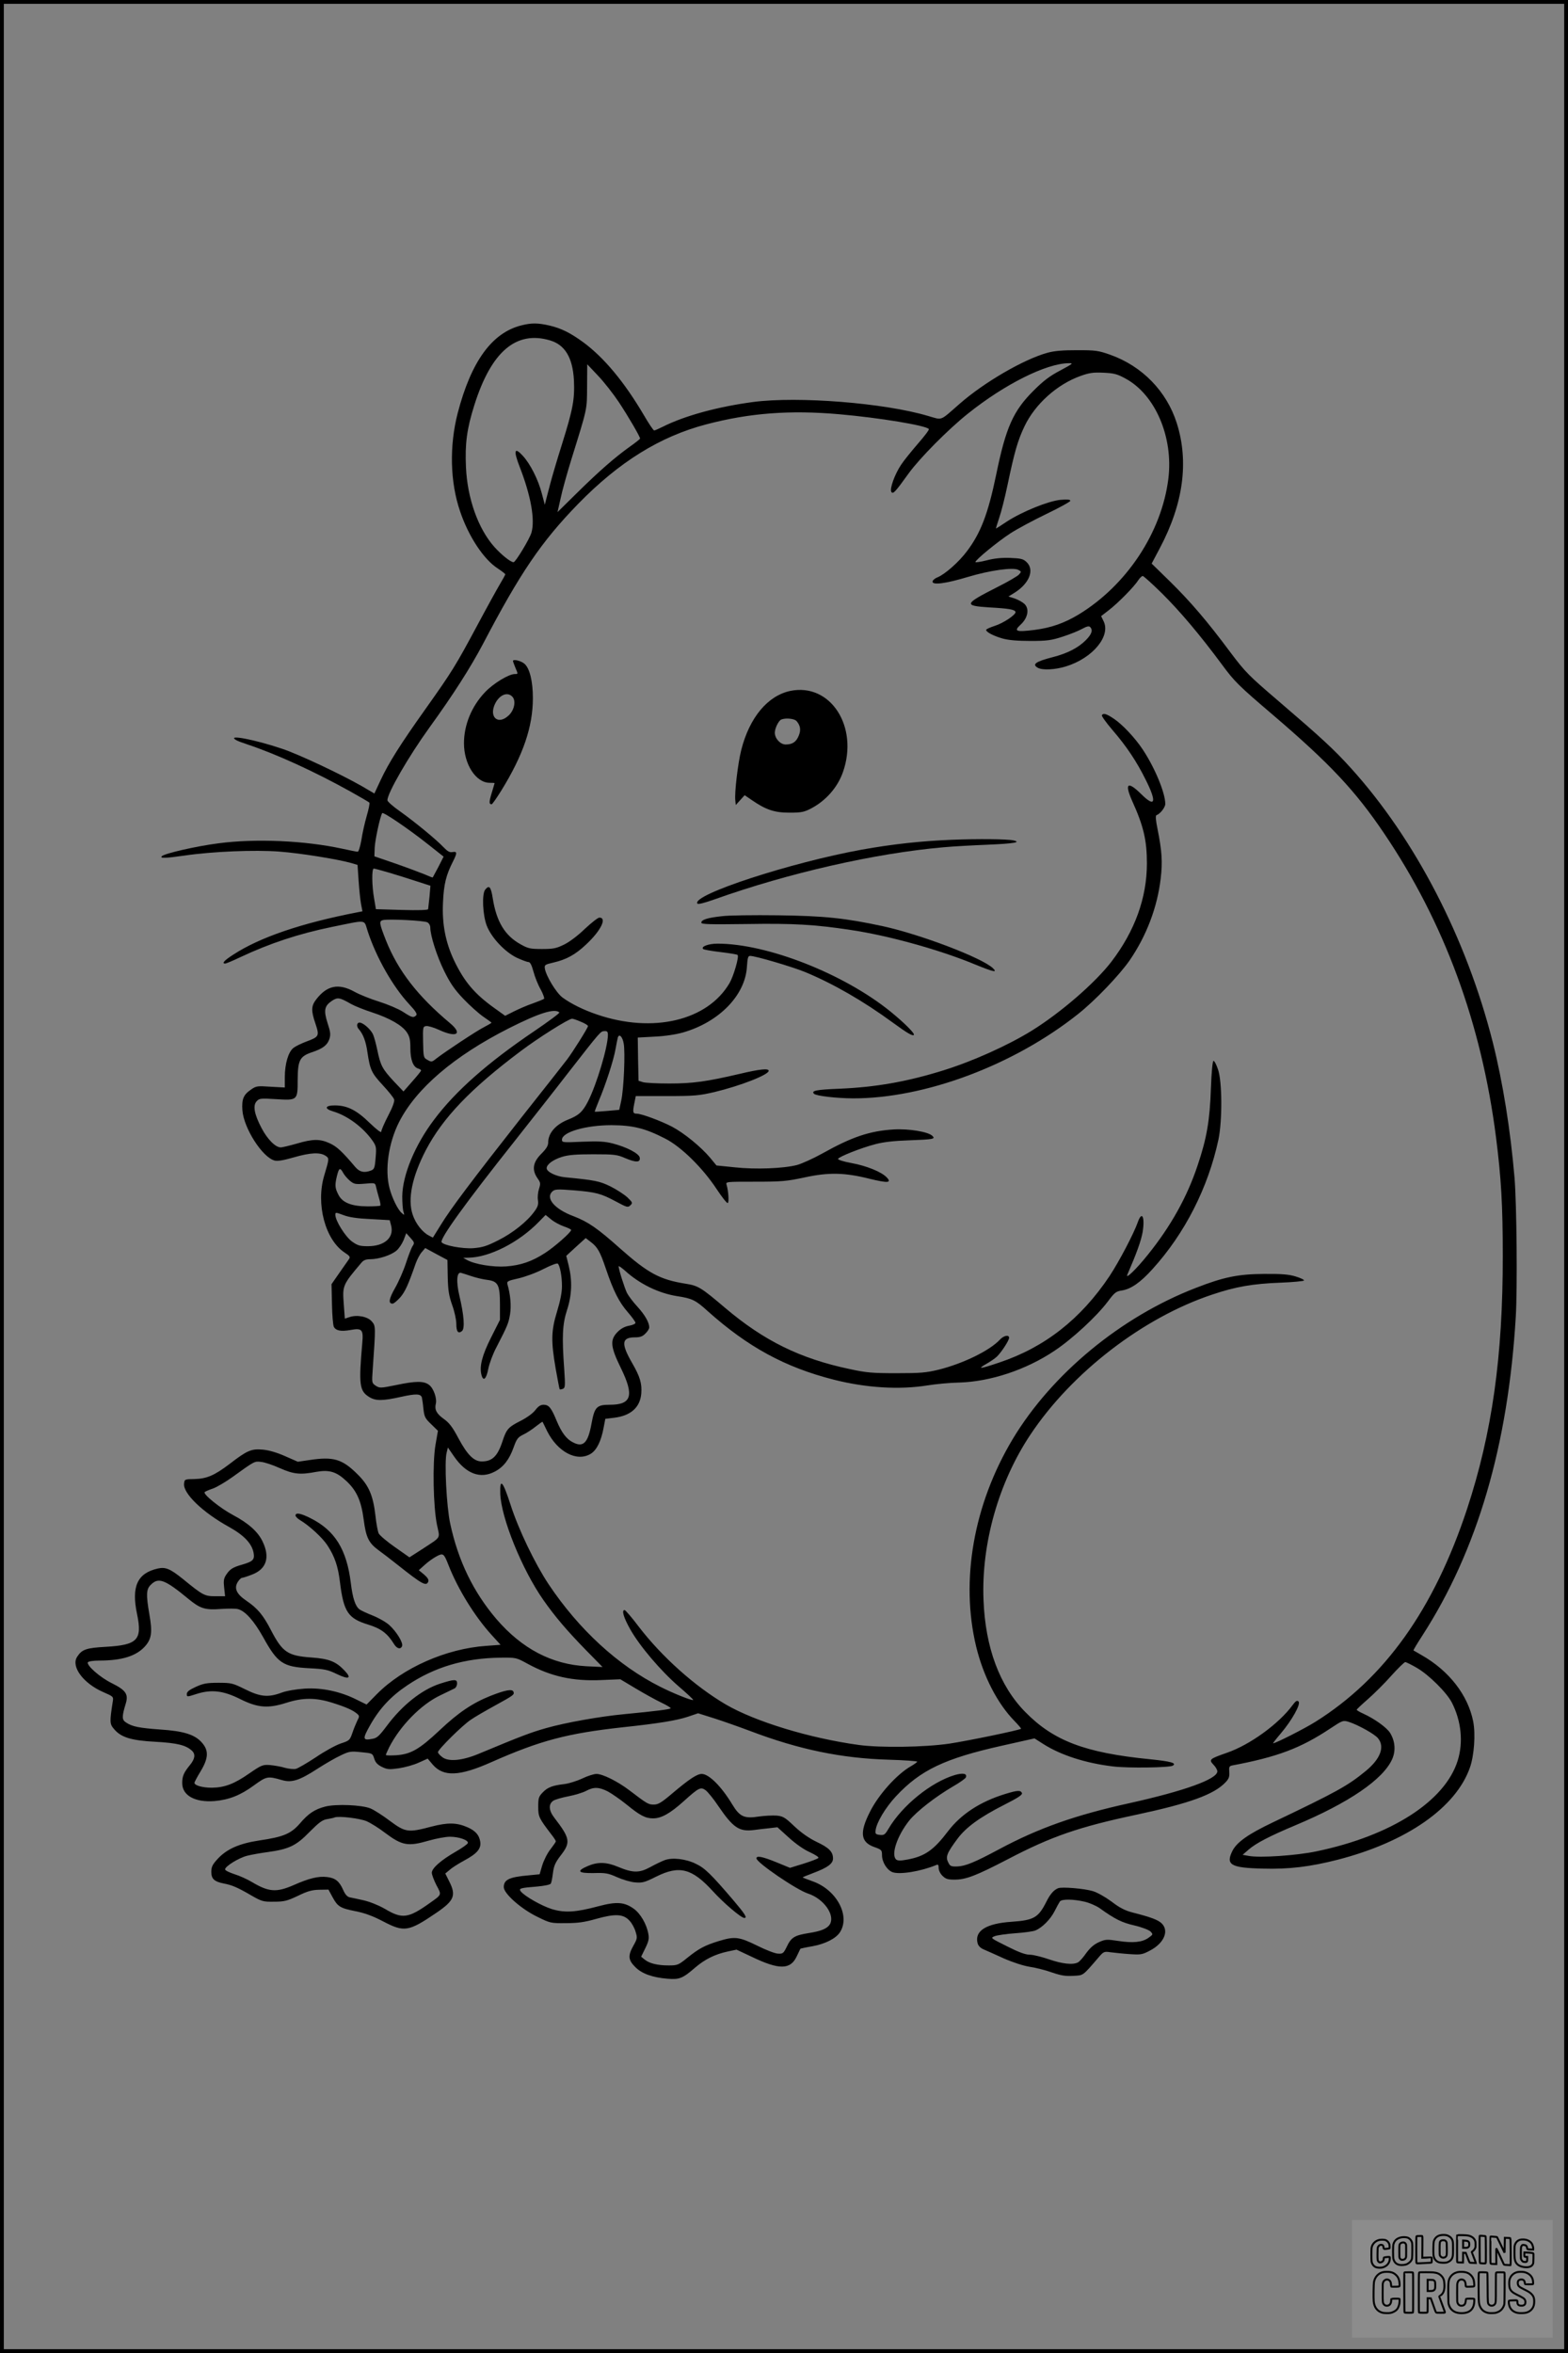 <?xml version="1.0" encoding="UTF-8"?>
<svg xmlns="http://www.w3.org/2000/svg" version="1.0" width="1024pt" height="1536pt" viewBox="0 0 1024 1536" preserveAspectRatio="xMidYMid meet">
  <rect x="0" y="0" width="1024" height="1536" fill="#808080" stroke="none"/>
  <g transform="translate(0.00 0.00) scale(1)">
    <g transform="translate(0,1536) scale(0.1,-0.1)" fill="#000000" stroke="none">
      <path d="M3405 13236 c-192 -48 -328 -235 -416 -573 -55 -214 -50 -450 16 -642 55 -163 154 -313 246 -372 27 -18 49 -35 49 -38 0 -3 -16 -32 -35 -64 -19 -32 -87 -155 -150 -273 -140 -261 -163 -298 -334 -539 -168 -236 -242 -354 -295 -467 l-41 -88 -80 47 c-138 79 -416 210 -525 246 -179 60 -359 94 -300 57 8 -6 44 -19 80 -31 185 -62 431 -174 665 -304 66 -37 123 -70 127 -74 4 -3 -4 -43 -17 -87 -13 -45 -29 -116 -35 -158 -8 -44 -18 -76 -24 -76 -7 0 -52 9 -102 20 -245 53 -565 67 -807 35 -142 -18 -352 -66 -370 -84 -15 -15 23 -14 148 4 184 27 459 38 618 26 137 -10 384 -50 472 -75 l40 -12 7 -104 c4 -58 11 -126 16 -152 l9 -47 -31 -6 c-368 -71 -640 -164 -813 -277 -59 -38 -77 -58 -52 -58 5 0 49 18 97 41 196 92 381 153 599 198 237 48 208 51 234 -27 56 -172 165 -363 271 -477 44 -47 54 -65 46 -73 -18 -18 -28 -15 -88 24 -30 19 -99 48 -153 65 -55 17 -128 46 -162 65 -104 57 -179 42 -250 -50 -33 -43 -34 -73 -5 -158 27 -81 24 -86 -59 -117 -32 -12 -70 -30 -85 -42 -33 -26 -56 -103 -56 -191 l0 -67 -92 5 c-87 6 -95 5 -128 -18 -50 -34 -62 -62 -57 -136 9 -117 131 -308 211 -328 20 -5 59 2 125 21 107 31 170 34 206 11 26 -17 26 -17 -8 -131 -55 -185 7 -418 133 -501 36 -24 39 -29 28 -45 -7 -10 -35 -50 -63 -90 l-50 -72 3 -129 c1 -71 7 -138 12 -149 14 -26 47 -32 109 -21 75 14 85 3 77 -84 -24 -274 -19 -314 46 -354 42 -26 89 -25 209 2 95 21 126 20 134 -4 2 -7 7 -40 10 -73 6 -54 11 -64 51 -102 l44 -43 -16 -92 c-20 -117 -15 -402 10 -523 19 -92 32 -73 -99 -159 l-81 -52 -94 66 c-52 36 -100 77 -107 90 -6 14 -16 66 -21 115 -15 132 -43 198 -116 270 -101 101 -158 118 -316 94 l-75 -11 -82 36 c-54 24 -105 39 -146 43 -75 7 -103 -5 -217 -93 -99 -75 -149 -97 -230 -99 -64 -1 -65 -1 -68 -31 -6 -63 121 -186 291 -280 101 -56 151 -109 163 -170 8 -45 -3 -57 -76 -78 -62 -18 -79 -29 -105 -69 -14 -22 -16 -39 -11 -82 l6 -55 -64 0 c-70 0 -81 6 -212 113 -83 67 -114 79 -163 68 -134 -30 -174 -117 -136 -297 35 -168 4 -202 -201 -214 -131 -7 -159 -17 -190 -65 -42 -64 40 -174 171 -231 66 -29 67 -29 61 -64 -20 -129 -20 -144 8 -176 45 -55 113 -76 271 -84 142 -8 198 -22 237 -57 26 -23 22 -53 -10 -93 -42 -51 -52 -74 -52 -120 0 -81 84 -127 211 -117 94 8 170 38 257 102 83 60 89 62 183 35 64 -19 115 -2 231 73 51 33 120 73 153 88 56 27 66 28 134 21 73 -7 74 -7 85 -42 8 -26 22 -40 50 -54 35 -17 48 -18 111 -9 40 6 98 22 130 37 l58 26 33 -39 c70 -81 174 -77 383 16 321 142 496 188 861 228 234 25 348 44 421 68 l68 23 108 -34 c59 -19 164 -56 233 -82 319 -121 596 -178 903 -187 103 -3 187 -9 187 -13 0 -3 -18 -16 -40 -29 -91 -51 -212 -185 -268 -297 -70 -137 -62 -199 27 -231 48 -17 51 -20 51 -53 0 -45 32 -97 68 -111 46 -18 186 5 285 46 14 6 17 2 17 -19 0 -15 11 -38 25 -51 20 -20 34 -25 78 -25 75 0 140 25 350 134 285 149 463 210 839 290 347 74 507 132 582 212 22 23 26 37 24 67 -3 31 0 38 17 42 298 56 449 113 643 242 80 53 83 54 120 43 62 -20 172 -81 192 -108 45 -56 14 -135 -81 -213 -118 -97 -191 -137 -604 -334 -162 -77 -236 -129 -266 -186 -46 -92 -13 -112 197 -117 172 -5 310 12 490 58 451 116 773 341 864 603 27 78 37 215 21 299 -34 172 -157 331 -336 433 -27 16 -52 30 -54 31 -2 2 24 45 57 96 360 557 561 1243 611 2083 11 190 6 728 -8 905 -27 315 -76 622 -142 885 -172 680 -507 1327 -926 1790 -113 125 -193 198 -480 444 -187 160 -210 183 -305 309 -153 206 -263 334 -396 465 l-121 118 54 102 c153 289 190 563 110 815 -66 208 -226 372 -434 446 -79 28 -97 30 -216 30 -94 0 -148 -4 -195 -17 -155 -43 -412 -192 -573 -333 -133 -116 -109 -107 -207 -79 -286 85 -848 129 -1140 91 -233 -31 -449 -90 -592 -162 -26 -13 -51 -24 -56 -24 -5 0 -36 46 -69 103 -127 215 -258 372 -393 472 -85 62 -145 92 -222 110 -75 17 -115 18 -183 1z m187 -98 c98 -29 148 -113 156 -259 6 -125 -6 -189 -78 -419 -33 -104 -66 -218 -75 -252 -9 -35 -21 -81 -27 -103 l-10 -40 -20 75 c-23 89 -75 192 -124 245 -55 60 -62 35 -20 -73 72 -185 101 -342 77 -428 -11 -40 -104 -194 -117 -194 -19 0 -79 48 -124 98 -107 119 -178 318 -187 523 -7 153 6 250 54 402 110 351 273 491 495 425z m3333 -196 c-69 -36 -110 -67 -175 -132 -133 -132 -181 -240 -244 -547 -53 -256 -101 -382 -191 -501 -53 -71 -144 -151 -193 -171 -18 -7 -32 -20 -32 -28 0 -24 88 -12 228 30 146 44 298 65 332 47 21 -11 21 -12 4 -31 -9 -10 -72 -47 -138 -80 -221 -112 -225 -123 -56 -134 129 -7 168 -14 172 -30 3 -18 -81 -74 -137 -91 -30 -10 -55 -21 -55 -26 0 -14 48 -39 107 -56 39 -11 98 -16 183 -16 109 0 136 4 210 28 47 15 104 38 127 51 30 16 44 20 52 12 20 -20 11 -47 -29 -87 -49 -49 -121 -86 -216 -110 -112 -29 -137 -47 -95 -70 31 -16 113 -12 183 10 175 54 295 200 244 297 l-15 31 53 41 c59 46 163 151 190 194 10 15 23 27 29 27 5 0 62 -51 124 -112 119 -118 248 -270 396 -470 79 -107 106 -134 329 -324 372 -318 538 -494 727 -774 393 -581 636 -1241 731 -1985 34 -267 44 -444 44 -770 1 -660 -70 -1160 -233 -1655 -217 -656 -538 -1106 -991 -1390 -70 -44 -259 -140 -276 -140 -2 0 20 29 50 64 73 86 133 193 116 209 -9 9 -18 4 -38 -23 -91 -124 -281 -261 -430 -312 -114 -40 -119 -44 -87 -78 14 -14 25 -34 25 -43 0 -51 -215 -128 -575 -208 -351 -77 -594 -163 -851 -301 -159 -85 -219 -110 -273 -112 -41 -1 -47 2 -59 28 -18 35 -8 60 61 153 56 75 146 141 308 223 87 44 117 64 113 75 -8 20 -29 19 -110 -6 -163 -50 -288 -132 -372 -242 -94 -124 -152 -165 -267 -186 -42 -8 -62 -8 -72 0 -36 31 6 156 86 256 49 60 170 154 284 221 44 25 82 52 85 60 9 25 -19 30 -72 15 -155 -46 -344 -199 -433 -350 -23 -39 -29 -44 -57 -41 -26 3 -31 7 -28 28 5 51 64 150 134 225 160 171 318 246 694 330 l210 47 58 -37 c115 -73 277 -125 455 -146 99 -12 368 -8 390 5 27 17 -11 28 -150 42 -423 42 -629 120 -814 309 -167 170 -260 419 -272 730 -15 369 99 770 307 1081 270 405 735 763 1186 913 154 52 265 71 447 78 81 3 150 10 153 14 2 5 -21 16 -53 26 -46 14 -90 18 -208 17 -168 -1 -263 -20 -445 -91 -490 -189 -941 -562 -1197 -988 -255 -426 -342 -922 -238 -1354 47 -193 138 -370 249 -484 26 -27 46 -50 44 -52 -9 -9 -348 -79 -467 -97 -164 -24 -449 -28 -591 -9 -323 44 -679 153 -871 265 -202 119 -416 310 -568 508 -45 60 -87 108 -92 108 -21 0 -6 -50 37 -126 62 -110 199 -271 317 -373 54 -46 96 -86 94 -88 -7 -6 -126 41 -215 86 -275 138 -531 373 -729 669 -89 134 -196 356 -248 517 -51 158 -71 180 -68 77 4 -157 142 -498 282 -697 75 -107 152 -198 280 -329 l106 -108 -105 5 c-226 12 -421 114 -588 308 -151 177 -250 381 -302 624 -24 111 -39 406 -23 463 l8 33 40 -58 c78 -113 171 -149 265 -100 57 29 96 79 124 158 20 56 28 67 63 84 23 11 60 35 83 54 23 18 42 31 43 30 1 -2 15 -29 30 -61 69 -137 195 -203 285 -148 39 24 68 83 84 170 l11 58 57 7 c109 13 170 67 178 158 5 66 -8 110 -60 200 -73 127 -69 167 19 167 33 0 50 6 68 25 14 13 25 31 25 40 0 32 -28 81 -77 135 -28 30 -58 70 -68 89 -16 32 -55 155 -55 175 0 4 18 -8 41 -28 96 -88 221 -148 341 -167 98 -15 121 -26 199 -97 263 -235 505 -367 823 -448 212 -54 429 -67 611 -38 55 9 150 18 210 19 203 6 436 83 621 207 116 77 276 225 349 322 44 59 53 66 92 72 58 9 121 52 199 139 212 233 364 533 431 845 26 123 25 383 -3 460 -10 30 -23 55 -29 55 -6 0 -13 -71 -17 -180 -7 -208 -27 -326 -87 -503 -68 -205 -175 -397 -325 -583 -76 -95 -150 -166 -133 -128 59 136 89 219 99 276 16 98 -4 142 -31 66 -26 -75 -123 -259 -185 -353 -187 -280 -423 -465 -719 -564 -127 -43 -148 -45 -87 -10 25 14 56 35 69 47 29 27 81 106 81 124 0 22 -35 15 -60 -12 -67 -72 -240 -156 -400 -196 -82 -20 -120 -23 -275 -23 -157 0 -196 3 -306 27 -323 68 -559 184 -813 399 -158 134 -176 145 -258 158 -169 27 -245 68 -428 230 -149 133 -209 174 -305 211 -124 46 -185 119 -137 162 16 14 32 15 136 7 148 -12 181 -21 278 -73 73 -39 78 -41 95 -25 16 16 14 19 -20 52 -21 19 -70 51 -110 71 -71 35 -102 41 -298 60 -60 6 -119 36 -119 59 0 25 42 56 100 74 42 13 91 17 205 17 138 0 155 -2 210 -26 69 -29 98 -28 93 4 -4 27 -87 70 -178 93 -51 13 -93 15 -197 11 -127 -6 -133 -5 -133 13 0 50 155 95 325 95 139 -1 218 -20 350 -88 104 -53 244 -191 335 -329 35 -53 68 -95 73 -91 9 6 4 79 -8 119 -6 20 -4 20 187 20 174 0 206 3 323 28 157 34 261 32 424 -9 120 -29 146 -27 112 9 -34 36 -132 76 -232 94 -49 9 -88 21 -86 27 5 14 151 72 244 96 52 14 124 22 218 25 164 6 175 9 154 29 -26 27 -155 48 -254 42 -157 -10 -272 -49 -465 -157 -58 -32 -132 -66 -165 -75 -89 -23 -272 -30 -408 -15 l-118 12 -42 51 c-61 72 -169 160 -248 202 -73 38 -200 85 -230 85 -26 0 -28 9 -17 65 l10 50 201 0 c183 0 212 3 312 26 171 41 355 113 355 139 0 17 -58 11 -189 -20 -219 -51 -306 -63 -461 -63 -80 0 -157 4 -172 9 l-28 9 -3 141 -2 141 110 6 c67 3 139 14 185 27 237 68 408 244 418 431 4 57 7 69 21 69 34 0 272 -70 358 -105 182 -75 382 -190 573 -330 96 -70 129 -89 138 -81 8 9 -61 78 -153 153 -305 247 -805 443 -1129 443 -59 0 -110 -19 -94 -35 3 -4 54 -13 113 -20 58 -7 109 -15 112 -19 11 -10 -26 -138 -53 -184 -144 -245 -500 -329 -864 -205 -89 30 -170 70 -226 111 -41 30 -109 142 -116 191 -3 22 2 25 54 37 87 20 145 52 215 118 97 90 139 176 87 176 -9 0 -51 -33 -94 -73 -44 -43 -101 -86 -136 -103 -51 -25 -70 -29 -144 -29 -76 0 -91 3 -139 30 -104 57 -159 149 -183 301 -12 75 -23 89 -49 57 -23 -27 -17 -167 10 -236 31 -79 118 -171 196 -209 33 -15 67 -28 76 -28 11 0 21 -19 33 -63 9 -34 30 -87 47 -116 16 -30 26 -58 22 -61 -5 -4 -37 -17 -73 -30 -36 -12 -91 -36 -123 -52 l-58 -29 -67 48 c-132 94 -199 173 -266 312 -56 118 -80 239 -73 379 5 119 20 180 66 270 27 54 27 65 -3 60 -19 -4 -33 4 -58 30 -49 52 -192 169 -285 235 -46 32 -83 65 -83 73 0 47 139 287 274 474 157 217 268 391 351 548 242 462 379 664 619 911 269 276 537 442 839 521 282 74 545 94 866 66 264 -23 572 -74 587 -97 3 -5 -30 -48 -72 -96 -42 -49 -92 -110 -110 -138 -42 -63 -75 -157 -63 -176 11 -17 24 -3 114 122 73 100 256 285 385 388 241 193 513 329 660 330 32 1 27 -3 -55 -47z m-2883 -208 c62 -94 138 -224 138 -237 0 -3 -30 -27 -67 -53 -98 -70 -201 -160 -345 -302 l-127 -125 20 89 c10 49 42 163 70 254 107 344 102 321 103 479 l1 143 71 -75 c39 -41 100 -119 136 -173z m3306 156 c196 -104 316 -383 282 -656 -44 -350 -272 -694 -585 -885 -95 -57 -180 -87 -289 -101 -121 -15 -138 -9 -91 34 48 44 59 104 25 136 -13 12 -41 27 -63 35 l-41 13 37 23 c99 61 135 151 81 202 -22 21 -37 24 -107 27 -57 2 -105 -3 -154 -16 -40 -10 -73 -15 -73 -11 0 14 145 133 228 187 46 30 153 87 238 128 85 41 154 79 154 85 0 8 -20 10 -65 6 -80 -8 -250 -77 -350 -142 -37 -25 -69 -45 -70 -45 -2 0 7 30 20 68 13 37 38 135 55 217 45 214 66 289 111 383 69 144 212 273 366 328 56 20 82 24 148 21 68 -3 90 -8 143 -37z m-4547 -3046 l96 -76 -34 -67 c-19 -36 -36 -67 -37 -69 -2 -1 -25 8 -52 20 -27 11 -112 43 -189 70 l-140 48 2 56 c2 49 35 204 49 226 6 10 173 -103 305 -208z m-262 -180 c47 -14 128 -39 179 -56 l93 -30 -6 -71 c-4 -40 -8 -76 -9 -82 -2 -6 -64 -8 -172 -5 l-169 5 -11 65 c-16 87 -17 200 -3 200 6 0 50 -12 98 -26z m252 -325 c10 -5 19 -20 19 -33 0 -53 43 -188 91 -285 40 -81 67 -120 125 -181 41 -43 99 -95 129 -116 30 -20 55 -39 55 -40 0 -2 -22 -15 -49 -29 -48 -24 -258 -163 -314 -207 -26 -21 -30 -22 -55 -7 -26 14 -27 17 -29 116 -2 98 -1 102 20 105 12 2 49 -9 82 -24 116 -54 159 -29 75 42 -213 178 -340 343 -419 540 -45 115 -47 127 -19 134 37 8 268 -3 289 -15z m-498 -533 c23 -13 85 -38 138 -55 115 -38 195 -84 226 -130 18 -27 23 -48 23 -103 0 -76 18 -123 50 -133 11 -3 20 -9 20 -13 0 -4 -26 -36 -58 -72 l-57 -65 -63 66 c-75 81 -87 103 -108 205 -9 43 -22 90 -29 104 -15 29 -52 64 -78 73 -24 9 -34 -19 -14 -41 29 -33 47 -81 57 -154 17 -113 27 -133 100 -212 37 -40 71 -82 74 -93 4 -12 -10 -51 -39 -106 -25 -48 -45 -95 -45 -104 0 -10 -28 11 -74 55 -86 84 -146 115 -226 116 -67 1 -76 -21 -15 -39 95 -28 198 -105 259 -193 23 -34 25 -43 19 -110 -5 -66 -9 -75 -30 -83 -45 -17 -74 -10 -102 22 -87 103 -121 134 -166 155 -64 30 -111 30 -216 -1 -46 -13 -94 -25 -106 -25 -34 0 -87 53 -126 128 -46 88 -57 145 -31 173 17 19 26 20 124 14 144 -9 144 -9 144 128 1 127 14 151 93 178 72 24 100 46 114 86 9 29 8 45 -12 105 -26 83 -21 111 29 145 37 24 50 22 125 -21z m1360 -55 c4 -4 -71 -59 -165 -123 -302 -204 -513 -390 -653 -577 -125 -165 -206 -361 -208 -500 0 -42 3 -87 8 -101 7 -24 7 -24 -12 -8 -26 23 -62 97 -79 161 -32 121 -7 295 62 432 112 220 359 431 716 612 200 101 300 132 331 104z m141 -61 c25 -10 46 -23 46 -28 0 -11 -101 -172 -138 -220 -16 -21 -147 -188 -293 -372 -323 -411 -466 -600 -531 -707 l-51 -82 -27 14 c-42 22 -86 78 -105 136 -34 101 -4 247 86 421 111 211 291 400 619 646 115 87 314 212 336 212 7 0 33 -9 58 -20z m176 -87 c-1 -80 -73 -321 -130 -433 -35 -68 -60 -91 -131 -119 -80 -32 -129 -88 -129 -149 0 -21 -12 -41 -45 -74 -56 -56 -63 -106 -23 -162 18 -26 19 -32 8 -67 -7 -21 -10 -54 -7 -73 4 -28 0 -43 -22 -73 -48 -67 -141 -141 -236 -189 -77 -39 -104 -47 -164 -52 -71 -5 -194 18 -207 39 -13 22 155 255 480 664 104 132 262 332 349 445 213 273 209 268 235 269 18 1 22 -4 22 -26z m103 -54 c11 -57 1 -297 -16 -374 l-13 -60 -79 -7 c-43 -4 -80 -6 -81 -5 -1 1 11 33 27 72 43 101 97 266 109 338 6 34 13 68 15 75 9 26 30 5 38 -39z m-1832 -845 c7 -14 27 -37 43 -51 28 -23 36 -25 98 -20 67 6 68 6 74 -21 3 -15 12 -47 19 -72 8 -24 11 -47 9 -50 -3 -3 -40 -5 -82 -5 -106 0 -166 24 -192 76 -23 44 -24 63 -9 125 13 51 20 54 40 18z m179 -302 l125 -7 10 -38 c18 -77 -45 -132 -152 -132 -53 0 -67 4 -105 31 -43 32 -108 135 -108 174 0 17 2 17 53 -2 36 -14 89 -22 177 -26z m1263 -48 c26 -9 47 -19 47 -23 0 -15 -108 -110 -170 -150 -86 -56 -160 -81 -255 -88 -86 -6 -205 14 -255 42 l-25 14 35 1 c136 2 328 99 459 234 l44 45 36 -29 c20 -17 58 -37 84 -46z m-989 -129 c-8 -12 -27 -62 -43 -111 -16 -49 -48 -122 -71 -162 -41 -72 -45 -102 -16 -102 8 0 30 19 50 41 32 38 51 79 101 222 10 27 27 60 40 74 l22 26 72 -39 73 -39 2 -110 c2 -89 8 -124 29 -184 15 -41 27 -96 27 -122 0 -52 12 -68 37 -48 20 17 13 105 -17 231 -22 93 -17 157 11 149 8 -2 39 -12 69 -22 30 -10 76 -21 103 -24 70 -9 82 -33 82 -160 l0 -101 -58 -115 c-58 -115 -77 -188 -63 -243 12 -47 32 -29 45 39 7 35 31 100 54 142 73 142 78 155 88 214 9 55 2 131 -17 195 -5 20 1 23 72 39 43 10 115 36 163 61 49 25 89 40 94 35 14 -14 27 -82 27 -147 0 -40 -11 -96 -32 -165 -39 -127 -40 -193 -9 -374 13 -71 24 -132 26 -134 2 -2 12 -1 21 3 15 6 16 18 9 124 -16 217 -12 298 18 390 32 98 35 192 11 290 l-16 64 63 58 64 58 30 -23 c47 -35 63 -63 101 -175 50 -148 87 -221 145 -287 27 -31 49 -62 49 -68 0 -7 -19 -15 -41 -19 -28 -5 -53 -18 -75 -40 -52 -52 -48 -96 21 -237 88 -180 70 -239 -73 -239 -85 0 -99 -14 -119 -123 -23 -127 -54 -158 -122 -122 -42 21 -74 64 -106 141 -35 85 -51 104 -85 104 -20 0 -35 -10 -54 -35 -16 -21 -55 -49 -94 -69 -83 -42 -94 -54 -121 -136 -32 -97 -67 -130 -135 -130 -51 0 -94 43 -152 151 -38 72 -59 100 -95 126 -48 34 -62 61 -53 99 9 34 -14 101 -43 123 -34 27 -87 27 -219 -1 -99 -20 -104 -20 -130 -4 -26 18 -26 19 -20 105 20 285 20 285 -6 315 -27 32 -97 45 -146 28 l-30 -10 -7 95 c-9 121 -8 125 116 271 13 16 30 22 57 22 55 0 136 26 171 56 16 13 37 45 47 69 l17 45 28 -31 c26 -29 27 -33 13 -54z m-866 -1449 c91 -40 132 -44 238 -24 84 15 131 1 195 -59 68 -63 98 -130 114 -252 15 -116 32 -152 95 -199 25 -18 80 -60 124 -95 165 -131 190 -144 203 -111 4 12 -5 26 -28 46 l-34 28 40 36 c22 20 56 44 77 55 42 22 47 19 77 -58 61 -156 171 -334 280 -454 l60 -66 -94 -7 c-261 -18 -544 -143 -714 -315 l-67 -68 -65 32 c-105 53 -226 79 -339 72 -57 -4 -117 -14 -150 -26 -88 -33 -140 -28 -240 22 -81 40 -89 42 -175 42 -76 0 -99 -5 -147 -27 -42 -19 -58 -32 -58 -46 0 -20 1 -20 63 0 97 31 175 22 285 -33 114 -57 181 -63 301 -25 109 35 193 35 303 0 89 -28 133 -48 160 -71 16 -14 16 -18 1 -46 -8 -17 -23 -53 -32 -80 -16 -46 -19 -50 -75 -68 -33 -11 -106 -51 -163 -90 -58 -38 -116 -72 -131 -76 -14 -3 -46 0 -71 7 -25 8 -69 15 -97 18 -48 3 -55 1 -135 -54 -100 -70 -163 -93 -246 -94 -61 0 -113 15 -113 32 0 5 18 39 40 75 52 86 54 136 9 187 -46 53 -119 76 -273 86 -138 10 -183 19 -223 46 -27 17 -28 37 -2 122 19 62 2 88 -90 134 -78 38 -168 118 -157 137 4 6 36 11 74 11 150 0 243 30 300 94 42 48 48 91 28 205 -23 133 -21 167 9 196 50 50 91 35 245 -92 78 -64 108 -74 215 -66 45 3 94 3 109 -1 47 -12 104 -75 165 -184 94 -170 129 -193 301 -202 102 -5 122 -10 180 -38 79 -38 100 -29 49 24 -55 58 -101 76 -214 84 -156 11 -190 34 -265 178 -51 99 -88 143 -160 192 -67 45 -83 83 -56 125 9 14 21 25 26 25 5 0 35 9 65 21 94 35 120 111 71 214 -30 65 -92 121 -194 175 -86 46 -199 138 -185 150 4 4 29 15 56 24 26 10 82 43 125 74 147 106 144 104 187 99 22 -2 77 -20 123 -41z m1616 -1276 c154 -84 297 -116 487 -107 l120 5 102 -61 c57 -34 131 -75 165 -91 34 -16 62 -33 62 -37 0 -7 -97 -19 -305 -39 -158 -15 -383 -55 -509 -91 -99 -28 -160 -51 -436 -166 -111 -47 -202 -55 -242 -23 -16 12 -28 26 -28 32 0 17 161 177 215 212 27 19 97 59 155 91 127 70 130 72 123 92 -8 19 -52 11 -149 -27 -118 -47 -210 -109 -331 -223 -134 -126 -189 -158 -285 -165 -38 -2 -68 -2 -68 2 0 4 10 26 21 49 72 141 209 281 334 340 44 21 87 42 95 46 8 5 15 19 15 32 0 29 -18 28 -112 -2 -119 -39 -246 -140 -346 -274 -51 -68 -65 -81 -96 -86 -63 -12 -65 -1 -14 89 62 110 136 189 242 260 178 120 375 178 609 181 102 1 103 1 176 -39z m5808 -27 c80 -46 197 -163 230 -228 61 -120 75 -258 38 -377 -82 -265 -433 -491 -921 -593 -132 -28 -373 -44 -445 -30 l-39 7 38 33 c49 43 138 89 307 160 348 146 573 299 632 432 24 55 19 117 -14 171 -22 35 -101 92 -176 126 -23 10 -42 22 -42 25 0 3 33 34 73 69 40 35 109 103 152 152 44 49 85 89 92 90 7 0 40 -17 75 -37z"></path>
      <path d="M3350 11045 c0 -3 7 -22 15 -42 19 -44 19 -43 -3 -43 -39 0 -140 -61 -194 -118 -88 -92 -138 -214 -138 -334 0 -137 78 -258 168 -258 17 0 32 -1 32 -2 0 -2 -9 -31 -19 -65 -18 -59 -18 -73 0 -73 4 0 32 40 62 88 144 233 207 418 207 605 0 110 -21 195 -55 224 -23 20 -75 32 -75 18z m-5 -232 c27 -26 14 -91 -25 -125 -70 -64 -130 -6 -85 82 29 55 79 75 110 43z"></path>
      <path d="M5162 10850 c-148 -31 -267 -173 -321 -385 -22 -86 -45 -281 -39 -330 l3 -30 29 32 29 32 44 -30 c94 -65 150 -84 248 -84 79 0 97 4 143 28 96 51 172 137 207 237 104 296 -81 583 -343 530z m40 -197 c25 -29 30 -59 14 -96 -16 -40 -41 -57 -85 -57 -35 0 -71 39 -71 77 0 29 25 79 42 86 30 12 86 6 100 -10z"></path>
      <path d="M7196 10691 c-3 -5 27 -47 67 -94 95 -110 160 -208 219 -327 74 -147 63 -185 -28 -95 -90 89 -112 73 -60 -44 74 -163 96 -256 96 -407 0 -225 -79 -442 -232 -642 -107 -139 -330 -332 -520 -450 -155 -96 -388 -201 -583 -261 -236 -73 -438 -108 -672 -118 -153 -6 -187 -13 -167 -33 14 -14 142 -29 254 -30 469 -1 1050 216 1471 551 111 88 270 254 337 351 109 159 180 345 202 533 13 108 8 180 -20 320 -13 64 -15 91 -7 94 24 8 57 51 57 73 0 72 -68 236 -147 355 -50 76 -134 165 -190 202 -48 32 -68 38 -77 22z"></path>
      <path d="M6215 9878 c-199 -8 -383 -28 -585 -64 -465 -84 -1112 -295 -1076 -352 4 -7 42 2 115 28 480 171 1046 300 1491 339 63 6 195 13 293 17 165 7 221 16 165 28 -41 9 -229 11 -403 4z"></path>
      <path d="M4713 9379 c-93 -10 -133 -23 -133 -42 0 -11 54 -12 295 -9 309 5 445 -3 683 -39 248 -37 581 -130 810 -225 120 -49 148 -55 117 -25 -68 67 -472 221 -720 275 -246 53 -380 67 -685 71 -157 2 -322 0 -367 -6z"></path>
      <path d="M1930 5467 c0 -7 14 -21 31 -31 60 -36 146 -115 178 -165 47 -72 69 -137 81 -238 24 -195 53 -238 184 -278 84 -26 126 -57 169 -127 19 -31 44 -37 53 -13 8 21 -37 95 -84 137 -21 19 -70 47 -108 62 -38 15 -77 33 -86 40 -28 21 -45 74 -57 173 -27 219 -104 343 -264 423 -64 32 -97 38 -97 17z"></path>
      <path d="M3802 3750 c-34 -16 -86 -32 -115 -36 -78 -9 -111 -21 -143 -55 -26 -27 -29 -37 -29 -93 0 -66 5 -75 85 -180 17 -21 30 -42 30 -46 0 -4 -16 -27 -36 -53 -20 -25 -43 -72 -53 -104 l-17 -58 -72 -7 c-126 -11 -162 -28 -162 -77 0 -42 113 -142 218 -193 85 -42 89 -43 187 -42 78 0 122 6 199 28 125 35 178 32 218 -13 15 -16 33 -49 39 -72 12 -38 11 -45 -14 -89 -37 -66 -35 -94 11 -140 43 -44 113 -69 213 -77 76 -6 97 2 179 73 63 54 129 87 213 105 l57 12 98 -46 c180 -87 254 -86 295 2 12 25 23 48 24 50 1 1 36 9 78 16 83 15 153 50 180 91 70 107 -21 278 -178 333 -37 13 -67 25 -65 26 2 2 34 15 71 29 92 35 127 60 127 94 0 44 -26 70 -106 108 -50 24 -99 58 -145 101 -62 59 -75 67 -117 71 -27 2 -79 -1 -116 -6 -95 -15 -125 -2 -174 79 -71 118 -153 199 -199 199 -31 0 -81 -33 -189 -124 -74 -63 -95 -76 -124 -76 -36 0 -43 4 -161 94 -77 58 -173 106 -214 106 -16 0 -58 -13 -93 -30z m167 -84 c26 -14 81 -52 122 -85 88 -72 124 -91 174 -91 54 0 111 32 199 111 101 91 112 96 145 72 14 -11 51 -56 81 -101 98 -144 137 -170 234 -158 28 4 74 9 102 12 l51 6 74 -67 c45 -41 99 -79 138 -96 38 -18 61 -33 55 -38 -5 -5 -49 -22 -97 -37 l-88 -27 -90 37 c-91 37 -129 44 -129 25 0 -27 259 -204 337 -230 101 -33 176 -137 144 -198 -17 -30 -56 -47 -141 -60 -92 -15 -113 -28 -142 -89 -21 -43 -26 -47 -57 -45 -18 0 -80 24 -136 52 -118 58 -147 62 -251 30 -91 -28 -129 -48 -205 -109 -59 -48 -65 -50 -123 -50 -72 0 -126 13 -157 39 l-22 18 27 55 c22 45 26 63 20 94 -11 63 -51 132 -95 164 -62 44 -112 48 -232 16 -146 -39 -219 -44 -304 -18 -66 21 -174 82 -201 114 -17 21 -5 24 106 33 45 4 85 12 89 19 4 6 10 37 14 69 6 47 15 68 50 114 67 86 63 112 -41 247 -37 48 -39 89 -7 111 12 8 57 21 99 29 42 8 94 24 115 35 50 27 84 26 142 -3z"></path>
      <path d="M4340 3217 c-19 -7 -62 -28 -95 -46 -70 -38 -112 -38 -210 3 -74 31 -131 33 -196 5 -77 -33 -65 -48 39 -46 77 2 94 -1 152 -27 36 -16 89 -32 118 -34 47 -4 62 0 138 38 151 75 233 54 370 -96 70 -77 184 -174 205 -174 21 0 5 25 -73 117 -142 166 -185 209 -243 236 -66 33 -155 43 -205 24z"></path>
      <path d="M2124 3567 c-69 -18 -110 -45 -166 -111 -58 -66 -106 -87 -263 -110 -133 -20 -214 -56 -274 -121 -34 -37 -41 -52 -41 -85 0 -45 20 -63 80 -75 53 -10 88 -24 174 -74 76 -44 84 -46 155 -45 67 0 86 5 156 38 63 31 93 39 140 40 l60 1 26 -48 c34 -63 50 -73 150 -93 58 -11 113 -31 178 -65 141 -74 168 -70 353 56 114 78 128 112 82 203 l-26 52 29 24 c15 14 58 41 95 61 84 45 112 78 104 124 -7 42 -30 69 -81 92 -72 32 -130 33 -238 5 -151 -40 -169 -38 -270 37 -46 35 -104 72 -128 82 -57 23 -224 30 -295 12z m271 -96 c27 -12 80 -45 119 -75 112 -84 150 -91 287 -51 46 13 108 25 137 25 61 0 124 -23 117 -42 -3 -7 -38 -32 -78 -55 -96 -55 -157 -108 -157 -138 0 -13 14 -49 30 -81 35 -65 37 -60 -45 -118 -139 -99 -179 -104 -291 -37 -42 24 -97 46 -139 56 -38 8 -80 18 -93 20 -15 4 -29 20 -41 48 -25 57 -52 78 -105 84 -56 7 -118 -8 -219 -53 -113 -49 -162 -45 -273 21 -30 18 -81 41 -114 51 -33 11 -60 24 -60 31 0 20 89 75 144 89 28 7 89 18 135 24 137 19 185 41 272 131 62 62 84 79 115 84 22 4 44 8 49 11 27 11 166 -6 210 -25z"></path>
      <path d="M6910 3034 c-29 -12 -52 -39 -77 -89 -52 -103 -81 -120 -226 -130 -166 -11 -243 -59 -223 -139 4 -17 18 -32 39 -41 17 -7 77 -34 132 -59 62 -27 127 -48 170 -55 39 -6 104 -22 145 -37 59 -20 88 -25 139 -22 69 4 58 -4 171 127 27 31 33 33 72 27 24 -3 79 -9 123 -12 75 -5 84 -4 135 23 92 48 126 128 77 177 -24 23 -67 40 -189 71 -50 13 -85 30 -138 71 -41 30 -93 60 -123 69 -56 17 -202 29 -227 19z m173 -88 c31 -7 75 -26 98 -42 102 -73 145 -94 227 -113 48 -11 94 -29 105 -39 18 -19 18 -20 -13 -42 -41 -29 -101 -35 -198 -20 -73 11 -83 11 -125 -8 -32 -14 -57 -36 -83 -71 -20 -29 -44 -56 -54 -61 -33 -18 -103 -10 -190 20 -47 16 -103 30 -125 30 -28 0 -72 16 -149 55 -108 54 -109 54 -80 66 16 6 76 15 134 19 58 4 117 12 131 18 45 18 99 73 126 126 14 28 30 57 35 64 14 16 88 15 161 -2z"></path>
    </g>
  </g>
  <rect x="0.0" y="0.0" width="1024.0" height="1536.0" fill="none" stroke="black" stroke-width="5"></rect>
  <g transform="translate(882.93 1449.20) scale(0.128)" opacity="1.0">
    <rect x="0" y="0" width="1024.0" height="600.0" fill="white" fill-opacity="0.1"></rect>
    <g transform="translate(0,650) scale(0.1,-0.1)" stroke="none">
      <path fill="none" stroke="#000000" stroke-width="100" d="M4491 5720 c-164 -43 -269 -147 -319 -315 -19 -65 -29 -577 -13 -693 25 -190 116 -310 276 -367 63 -23 284 -32 370 -16 122 22 249 110 294 205 51 104 56 150 56 496 0 341 -4 385 -48 478 -46 100 -156 184 -282 217 -83 21 -241 19 -334 -5z m270 -273 c19 -12 43 -40 54 -62 18 -37 20 -64 23 -320 5 -339 -1 -384 -56 -436 -87 -82 -235 -56 -289 51 -22 43 -23 53 -23 335 0 314 7 370 52 412 34 32 66 42 139 42 53 1 73 -4 100 -22z"></path>
      <path fill="none" stroke="#000000" stroke-width="100" d="M5367 5723 c-4 -3 -7 -311 -7 -683 0 -618 1 -679 17 -691 12 -10 51 -14 152 -14 l136 0 3 248 2 248 67 -3 67 -3 34 -85 c18 -47 58 -152 89 -235 30 -82 63 -158 73 -168 14 -15 40 -19 165 -24 l148 -6 -5 34 c-4 19 -49 143 -102 276 -53 133 -96 246 -96 251 0 6 15 19 33 31 53 33 104 92 134 156 27 57 28 67 27 195 0 115 -4 144 -23 193 -31 80 -76 135 -148 183 -83 56 -166 82 -303 94 -129 11 -453 14 -463 3z m541 -300 c55 -27 77 -73 77 -163 0 -61 -4 -82 -23 -111 -34 -55 -73 -69 -191 -69 l-101 0 0 187 0 186 101 -6 c66 -4 114 -12 137 -24z"></path>
      <path fill="none" stroke="#000000" stroke-width="100" d="M6514 5685 c-4 -9 -5 -320 -2 -690 3 -511 7 -678 16 -687 19 -19 273 -30 291 -13 11 11 13 126 12 675 -1 364 -6 672 -11 685 -11 28 -27 31 -187 40 -99 6 -114 5 -119 -10z"></path>
      <path fill="none" stroke="#000000" stroke-width="100" d="M3355 5683 c-27 -3 -55 -9 -62 -15 -10 -8 -13 -150 -13 -683 0 -592 2 -674 15 -685 12 -10 52 -11 173 -6 362 15 578 29 590 38 8 7 12 46 12 129 0 108 -2 119 -20 129 -11 6 -24 9 -28 7 -4 -3 -103 -8 -221 -12 l-214 -7 5 545 c4 384 2 549 -5 556 -11 11 -120 12 -232 4z"></path>
      <path fill="none" stroke="#000000" stroke-width="100" d="M7067 5654 c-4 -4 -7 -310 -7 -680 0 -625 1 -673 18 -692 15 -18 31 -21 152 -24 l134 -3 -3 400 c-2 277 1 397 8 390 11 -11 153 -311 251 -530 96 -215 128 -281 142 -292 7 -6 82 -14 165 -17 l153 -7 11 28 c14 34 3 1333 -11 1347 -5 5 -70 11 -144 14 l-136 5 -1 -54 c-1 -30 -5 -200 -8 -379 l-6 -325 -73 150 c-40 83 -123 256 -184 385 -61 129 -117 242 -125 252 -11 12 -40 18 -121 22 -59 4 -130 9 -157 12 -28 3 -54 2 -58 -2z"></path>
      <path fill="none" stroke="#000000" stroke-width="100" d="M2507 5614 c-220 -49 -342 -159 -394 -357 -24 -91 -24 -641 0 -740 57 -233 232 -339 510 -310 56 6 127 21 158 33 76 29 187 114 226 174 64 95 67 114 71 505 2 232 -1 371 -8 404 -27 126 -116 235 -228 278 -74 29 -236 35 -335 13z m191 -281 c15 -11 36 -35 47 -54 19 -32 20 -52 20 -349 0 -309 0 -316 -23 -362 -31 -62 -75 -89 -155 -95 -53 -4 -67 -2 -97 19 -19 13 -44 41 -55 63 -19 37 -20 60 -20 350 0 337 2 351 60 405 54 51 169 63 223 23z"></path>
      <path fill="none" stroke="#000000" stroke-width="100" d="M8568 5491 c-133 -43 -219 -134 -262 -280 -13 -45 -16 -107 -16 -343 0 -320 9 -395 60 -506 73 -156 258 -255 506 -269 191 -11 324 47 376 165 19 42 22 70 26 288 4 209 3 242 -11 256 -19 18 -186 38 -347 41 l-105 2 -3 -95 c-1 -52 2 -102 7 -109 6 -10 33 -16 75 -19 l66 -4 0 -105 c0 -98 -1 -105 -26 -130 -23 -23 -31 -25 -99 -21 -64 3 -79 7 -112 34 -21 16 -49 52 -63 80 -25 49 -25 51 -25 324 0 303 6 348 56 402 28 29 32 30 99 26 105 -6 152 -50 167 -158 8 -53 9 -54 48 -62 22 -5 90 -10 150 -11 l110 -2 3 43 c4 52 -30 180 -66 245 -53 99 -179 183 -317 212 -96 20 -226 18 -297 -4z"></path>
      <path fill="none" stroke="#000000" stroke-width="100" d="M1390 5484 c-203 -45 -359 -207 -390 -404 -13 -83 -13 -616 0 -694 20 -123 100 -235 203 -281 98 -45 271 -51 387 -13 211 67 340 238 340 451 0 54 -3 69 -17 74 -24 9 -264 -15 -280 -28 -7 -7 -13 -31 -13 -60 0 -56 -13 -95 -43 -128 -31 -34 -95 -61 -144 -61 -35 0 -48 6 -77 35 -52 52 -58 99 -54 423 3 257 5 280 24 323 42 89 120 132 202 109 53 -14 72 -42 81 -120 11 -90 15 -92 150 -79 62 6 125 15 138 20 25 9 25 10 21 107 -3 82 -9 106 -33 155 -33 68 -97 130 -163 160 -60 27 -235 33 -332 11z"></path>
      <path fill="none" stroke="#000000" stroke-width="100" d="M1600 3845 c-239 -44 -424 -235 -476 -495 -22 -109 -33 -831 -15 -1000 31 -300 174 -492 425 -572 45 -15 100 -21 211 -25 181 -6 263 8 380 66 147 73 214 152 266 311 26 78 32 117 37 219 4 98 2 125 -9 132 -22 14 -393 11 -407 -3 -7 -7 -12 -39 -12 -73 0 -169 -84 -275 -217 -275 -68 0 -110 18 -150 64 -65 73 -68 99 -68 606 0 446 1 456 22 515 78 208 337 201 392 -11 6 -23 13 -75 16 -115 3 -41 10 -78 15 -83 10 -10 289 -10 357 0 63 9 67 18 60 147 -12 210 -62 331 -181 445 -86 82 -165 123 -280 146 -94 19 -261 20 -366 1z"></path>
      <path fill="none" stroke="#000000" stroke-width="100" d="M5376 3840 c-151 -39 -268 -118 -350 -237 -106 -157 -118 -245 -114 -863 4 -463 5 -477 27 -550 33 -106 72 -178 131 -243 123 -135 290 -197 526 -197 326 0 528 127 610 384 34 106 48 339 20 349 -29 12 -386 9 -400 -2 -7 -6 -16 -44 -20 -85 -17 -192 -81 -266 -226 -266 -93 1 -163 55 -197 152 -16 48 -18 92 -18 503 0 437 1 452 22 520 26 81 57 119 121 147 78 35 188 8 237 -56 30 -40 55 -133 55 -206 0 -92 6 -95 157 -92 70 1 161 5 201 8 87 8 88 9 78 158 -12 189 -62 314 -170 422 -76 76 -130 109 -241 144 -102 33 -337 38 -449 10z"></path>
      <path fill="none" stroke="#000000" stroke-width="100" d="M8441 3845 c-204 -45 -357 -196 -406 -402 -24 -99 -17 -331 13 -416 47 -137 141 -225 342 -323 334 -162 396 -203 438 -284 19 -37 23 -57 20 -116 -3 -59 -8 -77 -30 -107 -39 -50 -98 -70 -190 -65 -137 7 -187 57 -188 185 0 95 4 94 -223 86 -106 -3 -198 -10 -204 -16 -17 -13 -17 -107 1 -200 44 -226 196 -375 436 -423 103 -20 339 -15 435 10 199 53 340 189 391 377 21 78 28 222 15 311 -16 115 -56 191 -145 276 -85 81 -145 117 -386 235 -250 122 -298 173 -301 319 -3 109 52 167 164 175 115 8 183 -49 194 -164 3 -32 10 -64 16 -70 10 -14 340 -17 387 -4 24 7 25 9 22 92 -5 150 -54 269 -153 369 -69 70 -189 133 -297 155 -90 18 -265 18 -351 0z"></path>
      <path fill="none" stroke="#000000" stroke-width="100" d="M2710 3833 c-14 -2 -29 -9 -35 -14 -7 -7 -9 -354 -7 -1017 3 -910 5 -1008 20 -1019 20 -16 384 -18 413 -3 19 10 19 32 19 1019 0 923 -1 1010 -16 1022 -13 10 -61 14 -193 16 -97 1 -187 -1 -201 -4z"></path>
      <path fill="none" stroke="#000000" stroke-width="100" d="M3455 3833 c-47 -12 -45 32 -45 -1034 0 -987 0 -1009 19 -1019 12 -6 98 -10 210 -10 159 0 192 3 205 16 14 13 16 61 16 370 l0 355 81 -3 82 -3 88 -245 c49 -135 105 -292 124 -350 20 -58 45 -113 57 -122 18 -16 45 -18 229 -18 184 0 210 2 216 16 7 19 16 -7 -153 448 -74 197 -134 362 -134 366 0 4 23 22 50 40 162 104 228 273 217 560 -8 225 -46 336 -153 450 -104 110 -219 160 -413 179 -101 11 -657 13 -696 4z m721 -409 c64 -48 69 -61 72 -231 4 -176 -7 -223 -59 -267 -43 -36 -89 -46 -216 -46 l-113 0 0 286 0 286 144 -4 c127 -3 148 -5 172 -24z"></path>
      <path fill="none" stroke="#000000" stroke-width="100" d="M6510 3834 c-51 -11 -50 7 -50 -683 1 -672 7 -842 35 -951 45 -175 148 -311 289 -380 117 -58 200 -73 376 -68 124 4 156 9 225 32 108 37 176 79 246 153 61 66 117 169 140 258 9 37 13 248 16 831 4 727 3 782 -13 795 -13 11 -57 14 -204 14 -171 0 -190 -2 -209 -19 -21 -19 -21 -19 -21 -746 0 -782 0 -782 -52 -861 -64 -95 -228 -106 -302 -19 -61 73 -60 64 -66 877 -4 562 -8 745 -17 754 -13 13 -341 23 -393 13z"></path>
    </g>
  </g>
</svg>
